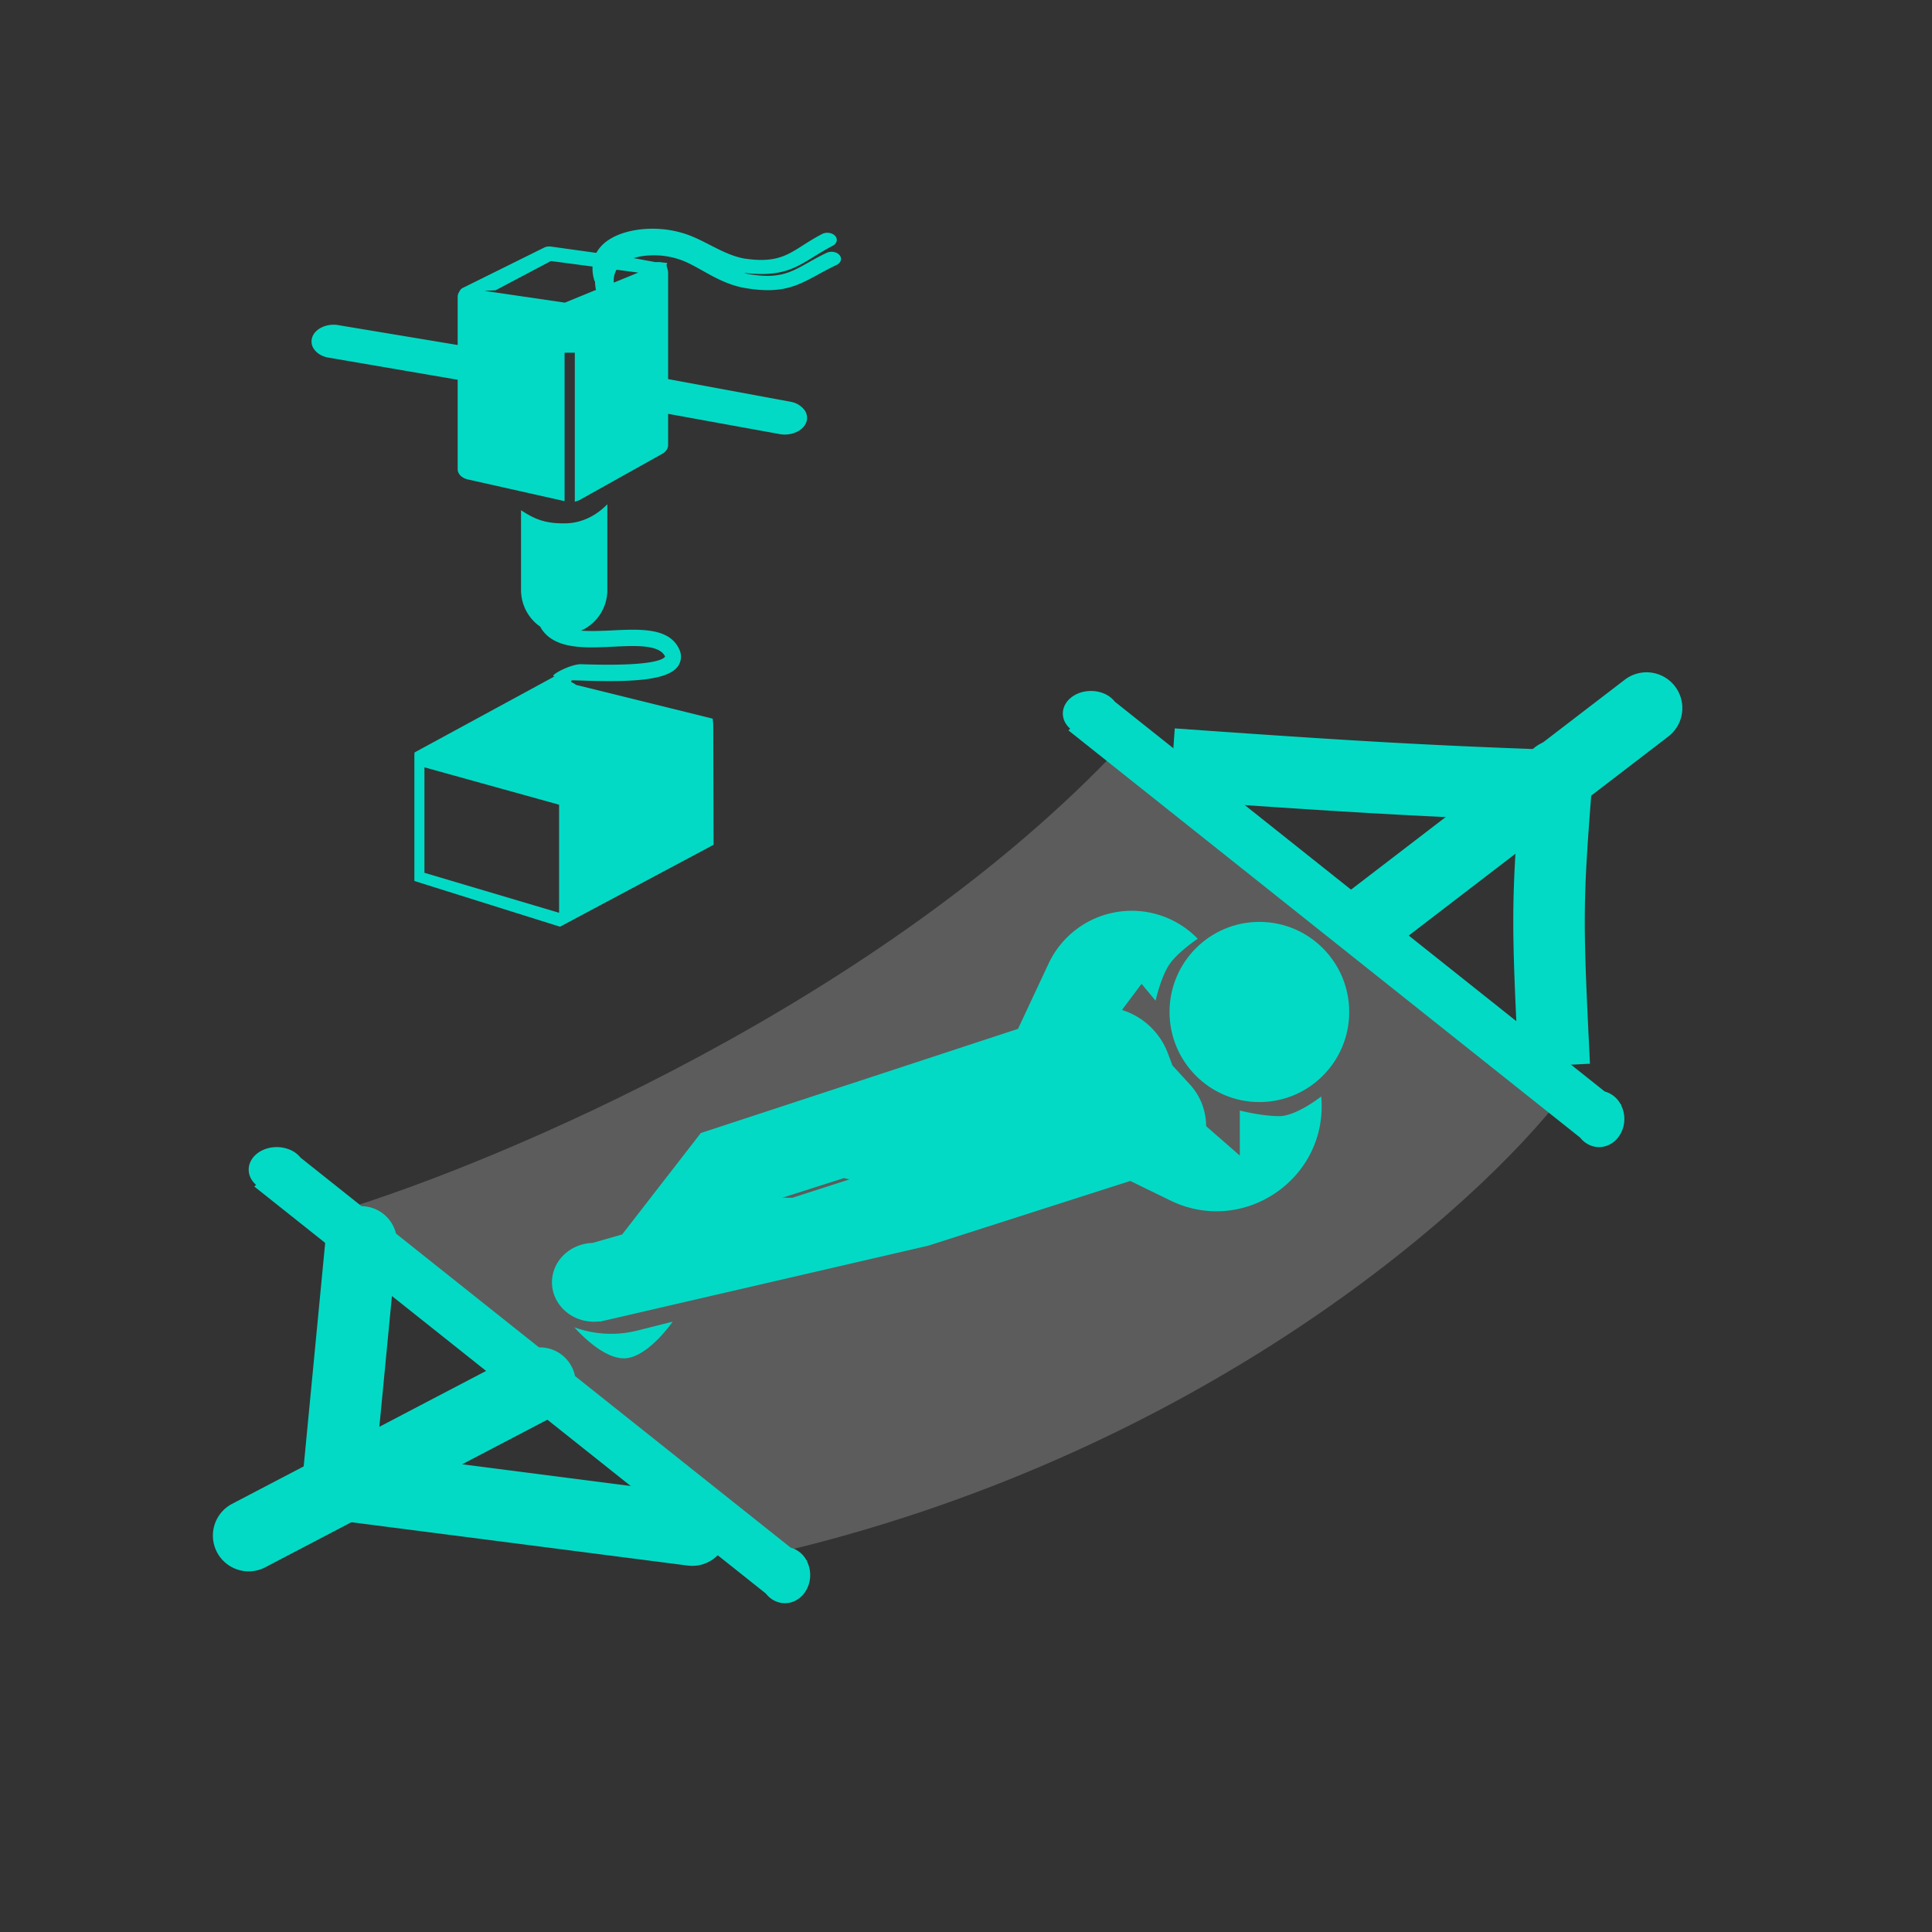 <svg width="54" height="54" fill="none" xmlns="http://www.w3.org/2000/svg"><rect width="100%" height="100%" fill="#333333" stroke="none"/><path d="M17.12 17.62c-.305.013-.612.027-.88.006a1.24 1.24 0 0 0 .735-1.14v-2.392c-.24.247-.635.528-1.185.534-.55.006-.843-.114-1.227-.367v2.224c0 .43.213.807.536 1.03a.9.9 0 0 0 .128.182c.413.45 1.175.413 1.912.378.637-.03 1.293-.062 1.451.276-.05.086-.379.282-2.343.214-.3-.01-.94.34-.747.34l-3.913 2.126-.005.059v3.534l4.07 1.278 4.293-2.29-.01-3.38-.015-.145-3.823-.945c-.069-.07-.189-.07-.111-.127.051 0 .136.003.247.006 1.443.05 2.46-.001 2.728-.417a.468.468 0 0 0 .023-.458c-.274-.603-1.082-.564-1.865-.527Zm-1.493 7.893-3.764-1.118v-2.948l3.764 1.045v3.02Zm6.854-14.058a.614.614 0 0 0-.37-.223l-3.437-.636V7.62c0-.11-.081-.212-.018-.264-.047-.018-.289-.026-.147-.03h-.195l-.605-.112c.35-.108.82-.107 1.226.02.233.068.462.197.704.333.33.185.672.376 1.109.47 1.357.249 1.69-.181 2.636-.633.123-.059.16-.181.081-.274-.077-.093-.24-.12-.363-.062-.865.414-1.09.791-2.22.585-.03-.007-.061-.019-.092-.027 1.33.158 1.588-.289 2.485-.757.12-.063.149-.187.066-.277-.083-.09-.247-.113-.366-.05-.842.44-1.033.855-2.174.684-.339-.062-.649-.221-.95-.375-.268-.138-.545-.28-.844-.357-.7-.192-1.52-.105-1.996.212a1.041 1.041 0 0 0-.344.362L15.4 6.892a.338.338 0 0 0-.178.022L12.96 8.035a.215.215 0 0 0-.122.119.243.243 0 0 0-.046.138v1.351l-3.293-.548a.83.83 0 0 0-.173-.019c-.274 0-.519.139-.594.337a.365.365 0 0 0 .052.355c.08.11.211.189.37.223l3.638.623v2.5c0 .136.122.254.296.289l2.692.604V9.858h.286v4.163l.022-.003c.014-.003.026-.01.039-.014.022-.007.043-.013.063-.023l2.312-1.292c.107-.056.172-.148.172-.246v-.876l3.091.561c.33.072.676-.078.768-.318a.364.364 0 0 0-.052-.355Zm-6.693-2.996-2.248-.33.31-.015 1.548-.818 1.164.154c-.007.123.008.251.049.386.004.013.013.024.02.035.001.076.01.153.027.232l-.87.356Zm1.369-.56a.598.598 0 0 1 .076-.36l.608.08-.684.28Z" fill="#03DAC5"/><path d="M31.361 20.82c-6.726 7.168-17.429 11.683-21.94 13.044l11.956 9.619c12.086-2.741 19.925-9.75 22.334-12.912l-12.35-9.75Z" fill="#fff" fill-opacity=".2"/><path d="M46.638 20.579a1 1 0 0 0-1.217-1.587l1.217 1.587Zm-8.004 6.138 8.004-6.138-1.217-1.587-8.004 6.138 1.217 1.587Z" fill="#03DAC5"/><path d="M42.726 22.934a1 1 0 0 0 .072-2l-.072 2Zm-10.032-.578c4.743.337 6.957.464 10.032.578l.072-2c-3.044-.113-5.232-.238-9.963-.575l-.14 1.997Z" fill="#03DAC5"/><path d="M44.513 21.754a.998.998 0 1 0-1.992-.16l1.992.16Zm-.073 7.978c-.201-4.094-.207-4.433.073-7.978l-1.992-.16c-.288 3.647-.281 4.073-.077 8.234l1.996-.096ZM6.487 42.033a1 1 0 0 0 .928 1.773l-.928-1.773Zm9.068-2.486a1 1 0 0 0-.928-1.773l.928 1.773Zm-8.14 4.259 8.14-4.259-.928-1.773-8.14 4.259.928 1.773Z" fill="#03DAC5"/><path d="M8.445 41.437a1 1 0 1 0 1.99.192l-1.99-.192Zm2.643-6.6a1 1 0 1 0-1.99-.192l1.99.192Zm-.653 6.792.653-6.792-1.99-.192-.653 6.792 1.99.192Z" fill="#03DAC5"/><path d="M9.746 40.518a1 1 0 0 0-.254 1.987l.254-1.987Zm9.476 3.24a1.001 1.001 0 0 0 .254-1.986l-.254 1.986Zm-9.73-1.254 9.73 1.254.254-1.986-9.73-1.254-.254 1.986Zm9.309-5.563-.992.25a2.994 2.994 0 0 1-1.754-.092s.766.896 1.412.866c.655-.032 1.334-1.024 1.334-1.024Z" fill="#03DAC5"/><ellipse cx="35.2" cy="28.285" rx="2.511" ry="2.518" fill="#03DAC5"/><path fill-rule="evenodd" clip-rule="evenodd" d="m19.587 31.669 8.867-2.912.853-1.822a2.567 2.567 0 0 1 4.169-.697s-.55.37-.785.709c-.243.351-.392 1.023-.392 1.023l-.392-.472-.548.731a2.006 2.006 0 0 1 1.284 1.213l.127.338.485.528c.294.318.456.735.456 1.168l.942.822V31.04s.614.157 1.099.157c.484 0 1.176-.55 1.176-.55.207 2.28-2.158 3.91-4.216 2.907l-1.12-.546-5.65 1.81-9.18 2.124-.002-.009a1.33 1.33 0 0 1-.155.01c-.65 0-1.177-.494-1.177-1.102 0-.596.504-1.08 1.135-1.101l.827-.237 2.197-2.833Zm4 1.259.158.036-1.599.515h-.285l1.727-.551Zm7.571-13.318a.735.735 0 0 0-.257-.205l-.018-.014-.003.004a.934.934 0 0 0-.388-.082c-.434 0-.785.282-.785.63 0 .163.077.312.204.423l-.048.049 14.301 11.38c.13.164.32.267.53.267.39 0 .707-.352.707-.787a.85.85 0 0 0-.09-.383l.01-.01-.027-.023a.716.716 0 0 0-.441-.351L31.157 19.61ZM8.4 32.356a.734.734 0 0 0-.251-.2l-.02-.015-.004.004a.934.934 0 0 0-.39-.083c-.433 0-.784.282-.784.63 0 .163.078.313.206.425l-.048.047L21.406 44.54c.13.166.32.27.533.27.39 0 .706-.352.706-.787a.855.855 0 0 0-.089-.382l.012-.011-.03-.025a.715.715 0 0 0-.439-.348L8.4 32.356Z" fill="#03DAC5"/></svg>